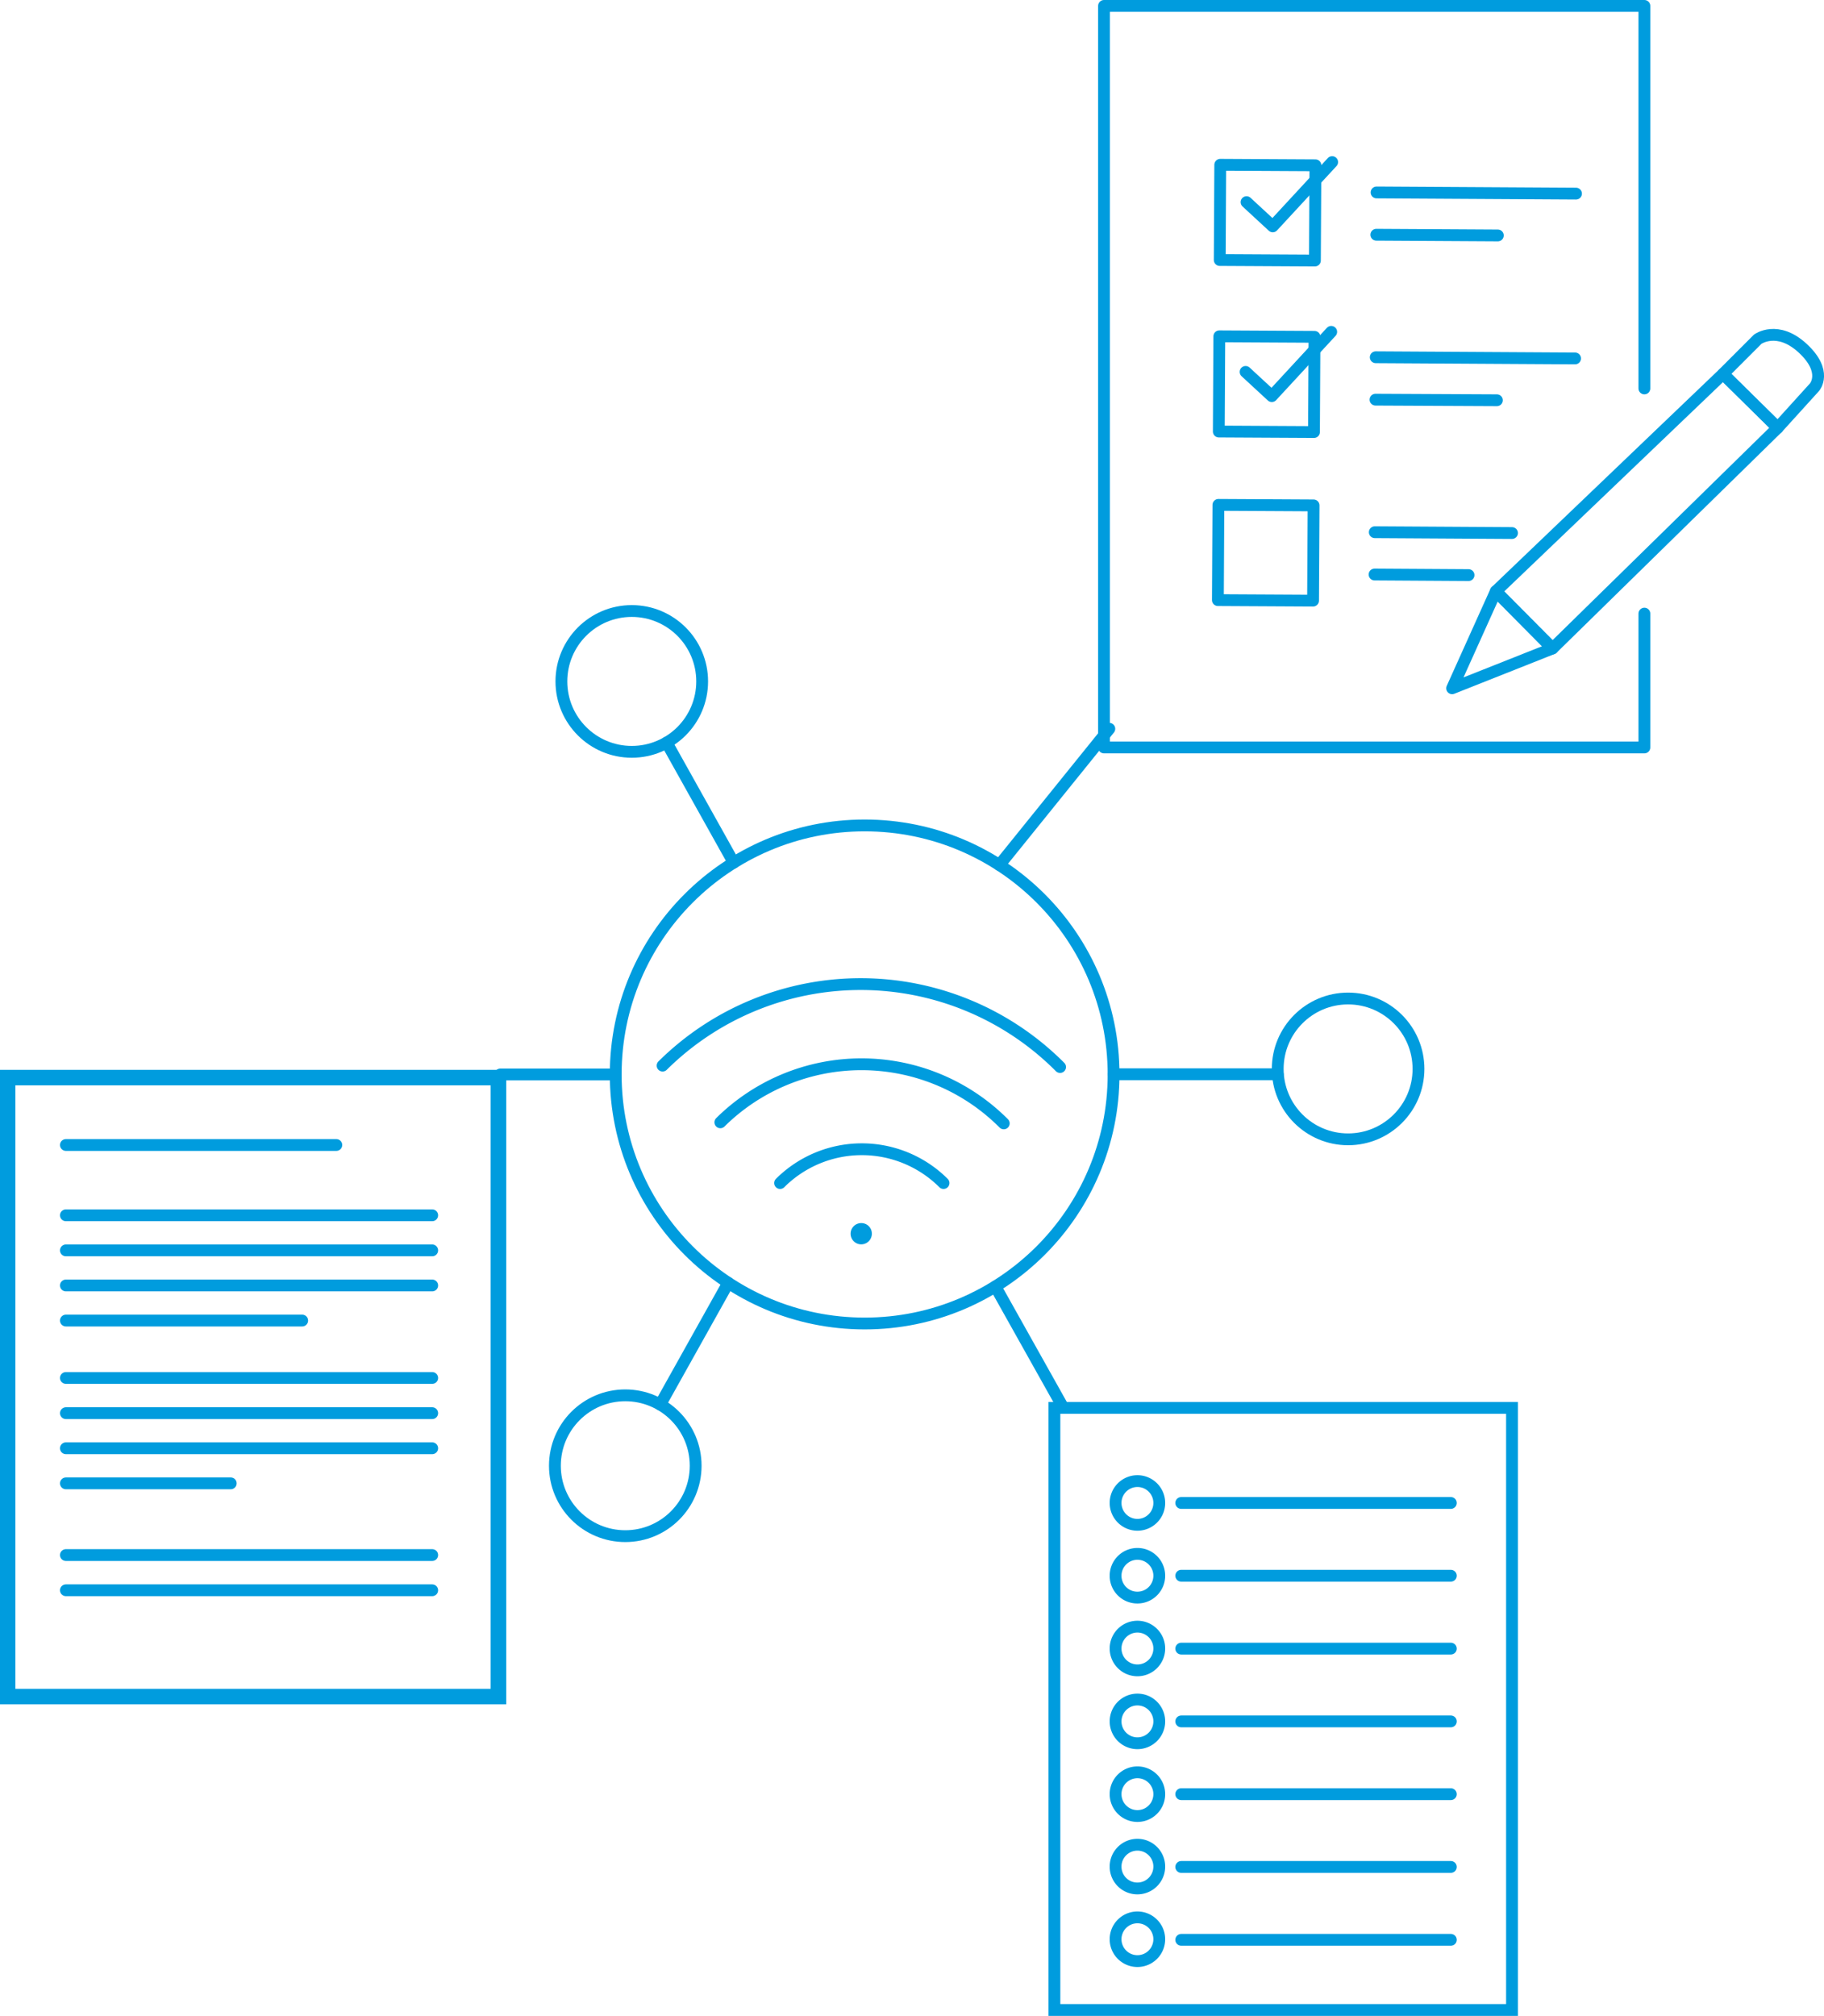 <svg xmlns="http://www.w3.org/2000/svg" xmlns:xlink="http://www.w3.org/1999/xlink" viewBox="0 0 154.46 170.64"><defs><style>.cls-1,.cls-2,.cls-3{fill:none;stroke:#009cde;}.cls-1,.cls-2{stroke-linecap:round;}.cls-1,.cls-3{stroke-miterlimit:10;}.cls-2{stroke-linejoin:round;}.cls-4{fill:#009cde;}.cls-5{clip-path:url(#clip-path);}</style><clipPath id="clip-path"><rect class="cls-1" x="0.5" y="91.06" width="41.87" height="52.7"/></clipPath></defs><g id="Layer_2" data-name="Layer 2"><g id="SVG"><circle class="cls-2" cx="53.5" cy="57.68" r="5.96"/><circle class="cls-2" cx="114.16" cy="90.48" r="5.96"/><circle class="cls-3" cx="73.22" cy="90.95" r="21.08"/><line class="cls-1" x1="62.13" y1="73.02" x2="56.45" y2="62.86"/><line class="cls-1" x1="84.63" y1="73.22" x2="93.94" y2="61.69"/><circle class="cls-2" cx="52.95" cy="124.07" r="5.96"/><line class="cls-1" x1="61.67" y1="108.59" x2="55.91" y2="118.89"/><line class="cls-2" x1="51.66" y1="90.95" x2="42.37" y2="90.95"/><line class="cls-2" x1="94.31" y1="90.93" x2="108.2" y2="90.93"/><path class="cls-2" d="M56.11,90.2a23.83,23.83,0,0,1,33.66.12"/><path class="cls-2" d="M61,95a17,17,0,0,1,24,.09"/><path class="cls-2" d="M66.06,100.14a9.8,9.8,0,0,1,13.84,0"/><path class="cls-4" d="M72.94,103.53a.9.9,0,1,0,.89.89.89.89,0,0,0-.89-.89Z"/><line class="cls-1" x1="84.29" y1="108.9" x2="89.89" y2="118.89"/><rect class="cls-3" x="89.29" y="119.17" width="38.75" height="50.97"/><line class="cls-1" x1="100.03" y1="127.22" x2="122.86" y2="127.22"/><path class="cls-1" d="M94.47,127.22a1.85,1.85,0,1,1,1.85,1.85A1.85,1.85,0,0,1,94.47,127.22Z"/><line class="cls-1" x1="100.03" y1="133.38" x2="122.86" y2="133.38"/><path class="cls-1" d="M94.47,133.38a1.85,1.85,0,1,1,1.85,1.85A1.84,1.84,0,0,1,94.47,133.38Z"/><line class="cls-1" x1="100.03" y1="139.55" x2="122.86" y2="139.55"/><path class="cls-1" d="M94.47,139.55a1.85,1.85,0,1,1,1.85,1.84A1.85,1.85,0,0,1,94.47,139.55Z"/><line class="cls-1" x1="100.03" y1="145.71" x2="122.86" y2="145.71"/><path class="cls-1" d="M94.47,145.71a1.85,1.85,0,1,1,1.85,1.85A1.85,1.85,0,0,1,94.47,145.71Z"/><line class="cls-1" x1="100.03" y1="151.87" x2="122.86" y2="151.87"/><path class="cls-1" d="M94.47,151.87a1.85,1.85,0,1,1,1.85,1.85A1.85,1.85,0,0,1,94.47,151.87Z"/><line class="cls-1" x1="100.03" y1="158.03" x2="122.86" y2="158.03"/><path class="cls-1" d="M94.47,158a1.85,1.85,0,1,1,1.85,1.85A1.84,1.84,0,0,1,94.47,158Z"/><line class="cls-1" x1="100.03" y1="164.2" x2="122.86" y2="164.2"/><path class="cls-1" d="M94.47,164.2A1.85,1.85,0,1,1,96.32,166,1.85,1.85,0,0,1,94.47,164.2Z"/><rect class="cls-1" x="0.8" y="91.36" width="41.26" height="52.1"/><g class="cls-5"><rect class="cls-1" x="0.8" y="91.36" width="41.26" height="52.1"/></g><rect class="cls-1" x="0.5" y="91.06" width="41.87" height="52.7"/><line class="cls-1" x1="5.58" y1="96.92" x2="28.48" y2="96.92"/><line class="cls-1" x1="5.58" y1="102.87" x2="36.6" y2="102.87"/><line class="cls-1" x1="5.58" y1="116.64" x2="36.6" y2="116.64"/><line class="cls-1" x1="5.58" y1="105.84" x2="36.6" y2="105.84"/><line class="cls-1" x1="5.58" y1="119.62" x2="36.6" y2="119.62"/><line class="cls-1" x1="5.58" y1="108.81" x2="36.6" y2="108.81"/><line class="cls-1" x1="5.58" y1="122.59" x2="36.6" y2="122.59"/><line class="cls-1" x1="5.58" y1="111.78" x2="25.59" y2="111.78"/><line class="cls-1" x1="5.58" y1="125.56" x2="19.54" y2="125.56"/><line class="cls-1" x1="5.58" y1="131.63" x2="36.6" y2="131.63"/><line class="cls-1" x1="5.58" y1="134.61" x2="36.6" y2="134.61"/><rect class="cls-2" x="103.31" y="13.97" width="8.06" height="8.06" transform="translate(0.1 -0.58) rotate(0.31)"/><rect class="cls-2" x="103.23" y="28.49" width="8.06" height="8.06" transform="translate(0.18 -0.58) rotate(0.31)"/><rect class="cls-2" x="103.15" y="42.76" width="8.06" height="8.06" transform="translate(0.26 -0.58) rotate(0.31)"/><line class="cls-2" x1="116.57" y1="16.29" x2="133.46" y2="16.39"/><line class="cls-2" x1="116.55" y1="19.87" x2="126.84" y2="19.93"/><line class="cls-2" x1="116.5" y1="30.24" x2="133.38" y2="30.34"/><line class="cls-2" x1="116.48" y1="33.83" x2="126.76" y2="33.88"/><line class="cls-2" x1="116.42" y1="45.05" x2="128.04" y2="45.12"/><line class="cls-2" x1="116.4" y1="48.63" x2="124.36" y2="48.68"/><polyline class="cls-2" points="105.56 17.11 107.78 19.16 112.81 13.72"/><polyline class="cls-2" points="105.48 31.48 107.7 33.53 112.73 28.09"/><polygon class="cls-2" points="122.97 58.26 126.67 50.05 131.47 54.89 122.97 58.26"/><polygon class="cls-2" points="145.91 31.65 126.67 50.05 131.47 54.89 150.54 36.21 145.91 31.65"/><path class="cls-2" d="M148.85,28.71l-2.94,2.94,4.63,4.56,3.12-3.44s1.14-1.31-1-3.29S148.85,28.71,148.85,28.71Z"/><polyline class="cls-2" points="139.25 51.94 139.25 63.27 93.49 63.27 93.49 0.5 139.25 0.5 139.25 32.88"/></g></g></svg>